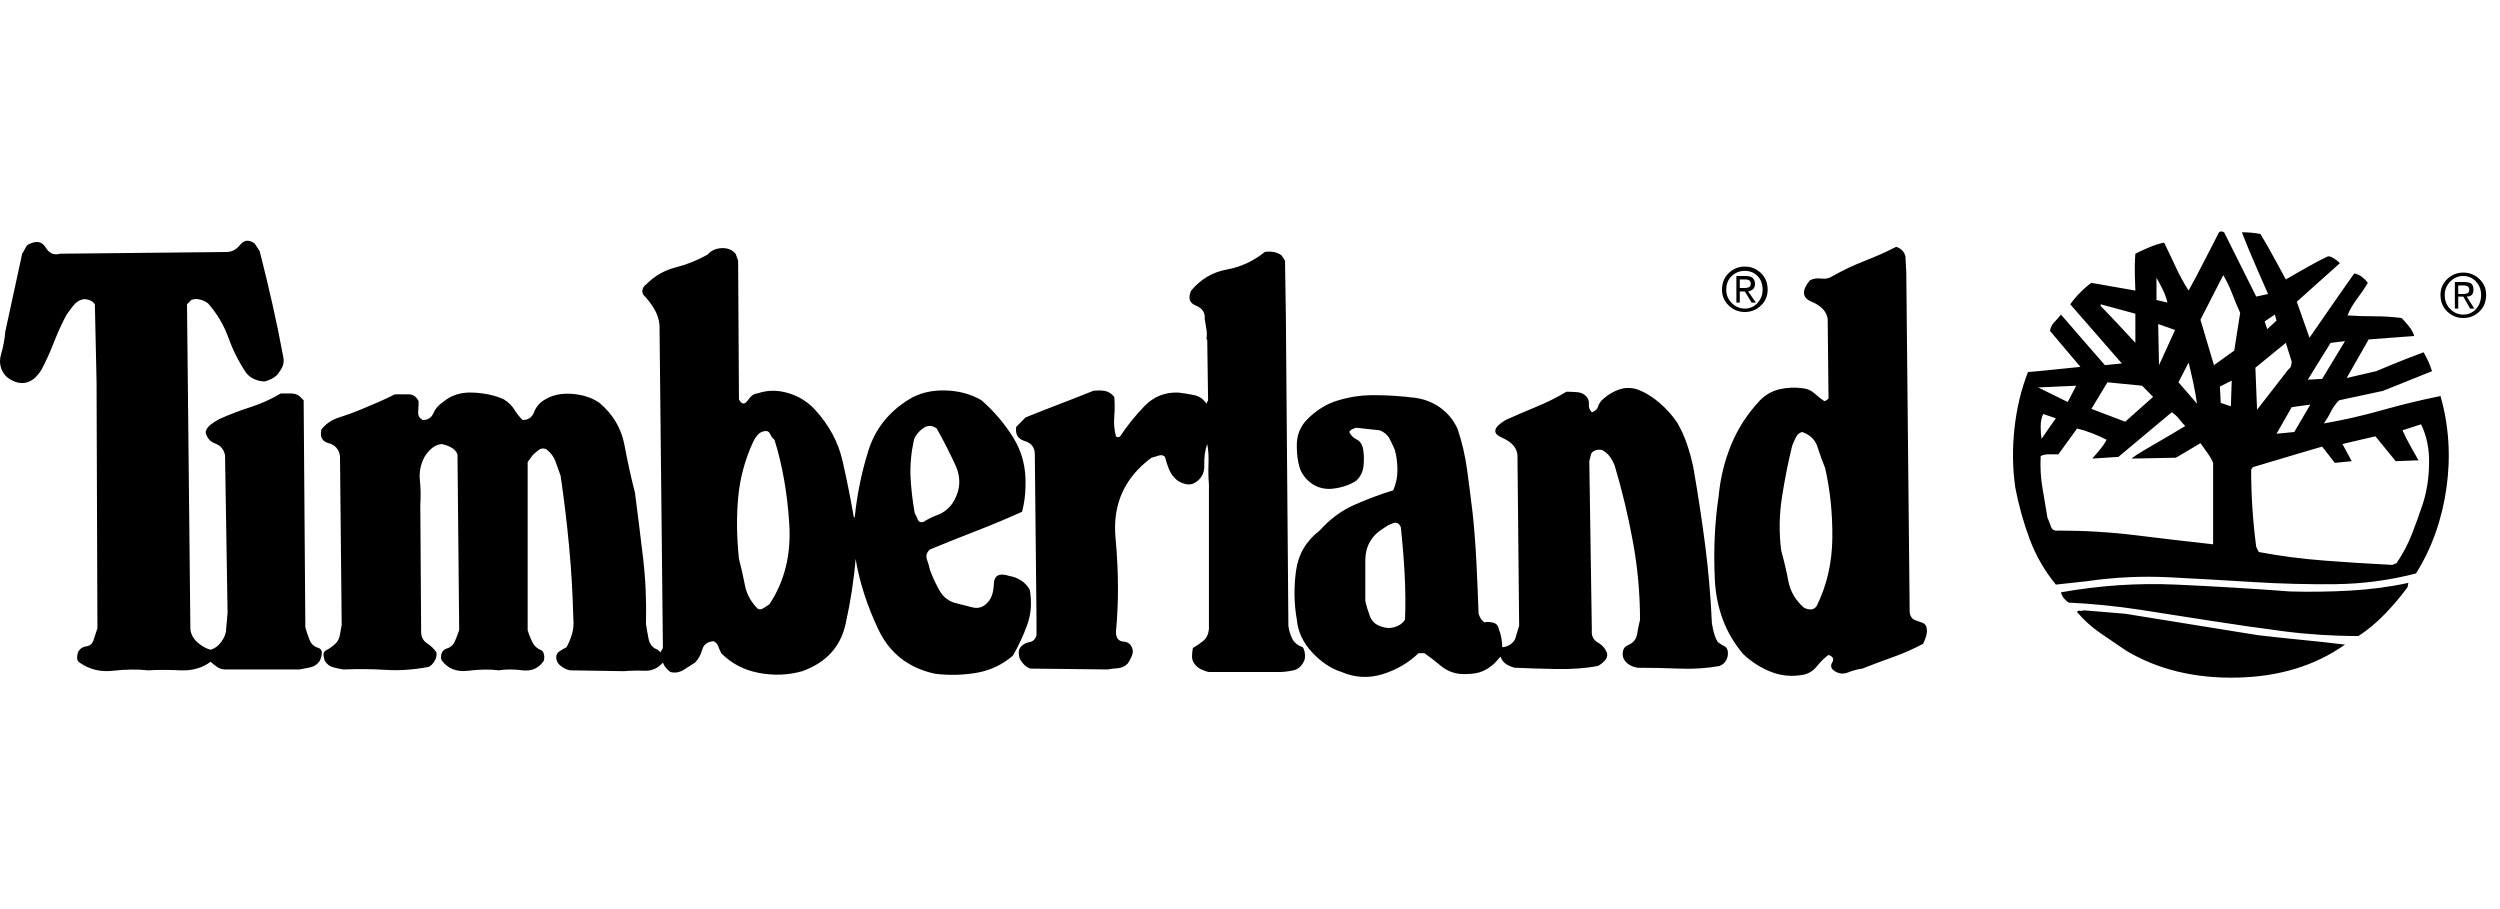 <svg width="132" height="48" viewBox="0 0 132 48" fill="none" xmlns="http://www.w3.org/2000/svg">
<path fill-rule="evenodd" clip-rule="evenodd" d="M128.858 15.569C128.858 15.237 128.977 14.958 129.215 14.731C129.453 14.505 129.736 14.392 130.063 14.392C130.391 14.392 130.673 14.505 130.911 14.731C131.149 14.958 131.268 15.237 131.268 15.569C131.268 15.931 131.149 16.225 130.911 16.451C130.673 16.678 130.391 16.791 130.063 16.791C129.736 16.791 129.453 16.678 129.215 16.451C128.977 16.225 128.858 15.931 128.858 15.569ZM130.063 16.61C130.331 16.61 130.554 16.512 130.733 16.316C130.911 16.119 131.001 15.87 131.001 15.569C131.001 15.297 130.911 15.063 130.733 14.867C130.554 14.671 130.331 14.573 130.063 14.573C129.796 14.573 129.565 14.671 129.372 14.867C129.178 15.063 129.081 15.297 129.081 15.569C129.081 15.87 129.178 16.119 129.372 16.316C129.565 16.512 129.796 16.61 130.063 16.61ZM129.795 16.293H129.617V14.89H130.108C130.286 14.89 130.413 14.92 130.487 14.98C130.562 15.041 130.599 15.146 130.599 15.297C130.599 15.418 130.569 15.508 130.51 15.569C130.45 15.629 130.361 15.659 130.242 15.659L130.643 16.293H130.42L130.063 15.659H129.795V16.293ZM130.063 15.524C130.153 15.524 130.227 15.508 130.286 15.478C130.346 15.448 130.376 15.388 130.376 15.297C130.376 15.207 130.346 15.146 130.286 15.116C130.227 15.086 130.167 15.071 130.108 15.071H129.795V15.524H130.063ZM90.922 15.297C90.922 14.935 91.041 14.641 91.279 14.415C91.517 14.188 91.8 14.075 92.127 14.075C92.455 14.075 92.737 14.188 92.975 14.415C93.213 14.641 93.332 14.935 93.332 15.297C93.332 15.629 93.213 15.908 92.975 16.134C92.737 16.361 92.455 16.474 92.127 16.474C91.8 16.474 91.517 16.361 91.279 16.134C91.041 15.908 90.922 15.629 90.922 15.297ZM92.127 16.293C92.395 16.293 92.618 16.195 92.797 15.999C92.975 15.803 93.065 15.569 93.065 15.297C93.065 14.995 92.975 14.754 92.797 14.573C92.618 14.392 92.395 14.302 92.127 14.302C91.86 14.302 91.629 14.392 91.436 14.573C91.242 14.754 91.146 14.995 91.146 15.297C91.146 15.569 91.242 15.803 91.436 15.999C91.629 16.195 91.86 16.293 92.127 16.293ZM91.86 15.976H91.681V14.573H92.172C92.351 14.573 92.477 14.611 92.551 14.686C92.626 14.762 92.663 14.86 92.663 14.98C92.663 15.101 92.633 15.192 92.574 15.252C92.514 15.312 92.425 15.357 92.306 15.388L92.708 15.976H92.484L92.127 15.388H91.86V15.976ZM92.127 15.207C92.217 15.207 92.291 15.191 92.351 15.161C92.41 15.131 92.44 15.071 92.44 14.98C92.44 14.89 92.41 14.829 92.351 14.799C92.291 14.769 92.232 14.754 92.172 14.754H91.86V15.207H92.127ZM13.712 13.261C13.95 14.196 14.173 15.124 14.381 16.044C14.59 16.964 14.783 17.907 14.961 18.873C14.991 19.054 14.976 19.212 14.917 19.348C14.857 19.484 14.768 19.627 14.649 19.778C14.56 19.869 14.456 19.944 14.337 20.004C14.218 20.065 14.099 20.11 13.98 20.14C13.801 20.14 13.623 20.102 13.444 20.027C13.265 19.951 13.117 19.838 12.998 19.688C12.611 19.114 12.299 18.496 12.06 17.832C11.822 17.168 11.465 16.564 10.989 16.021C10.87 15.931 10.729 15.863 10.565 15.818C10.402 15.772 10.245 15.78 10.097 15.84L9.874 16.067L10.052 33.22C10.082 33.492 10.208 33.726 10.431 33.922C10.655 34.118 10.885 34.246 11.123 34.307C11.332 34.246 11.51 34.118 11.659 33.922C11.808 33.726 11.897 33.537 11.927 33.356L12.016 32.36L11.882 24.032C11.822 23.731 11.651 23.527 11.369 23.421C11.086 23.316 10.915 23.112 10.855 22.81C10.885 22.66 10.982 22.524 11.146 22.403C11.309 22.282 11.451 22.192 11.57 22.131C12.105 21.89 12.656 21.679 13.221 21.498C13.786 21.317 14.322 21.075 14.828 20.774C14.976 20.774 15.147 20.774 15.341 20.774C15.534 20.774 15.69 20.819 15.809 20.91L16.033 21.136L16.122 33.13C16.181 33.341 16.256 33.56 16.345 33.786C16.434 34.012 16.598 34.156 16.836 34.216C16.955 34.276 17.007 34.374 16.992 34.51C16.977 34.646 16.94 34.774 16.881 34.895C16.762 35.076 16.598 35.189 16.39 35.234C16.181 35.28 15.988 35.317 15.809 35.347H11.882C11.733 35.347 11.592 35.302 11.458 35.212C11.324 35.121 11.213 35.031 11.123 34.94C10.677 35.272 10.141 35.423 9.517 35.393C8.892 35.363 8.326 35.363 7.821 35.393C7.255 35.333 6.638 35.34 5.968 35.415C5.299 35.491 4.711 35.347 4.206 34.986C4.116 34.925 4.072 34.842 4.072 34.736C4.072 34.631 4.087 34.533 4.116 34.442C4.206 34.261 4.354 34.156 4.563 34.126C4.771 34.095 4.905 33.96 4.964 33.718L5.143 33.175L5.098 20.14L5.009 16.067C4.949 15.976 4.868 15.908 4.763 15.863C4.659 15.818 4.548 15.795 4.429 15.795C4.22 15.825 4.042 15.931 3.893 16.112C3.744 16.293 3.61 16.474 3.491 16.655C3.253 17.108 3.038 17.583 2.844 18.081C2.651 18.579 2.435 19.054 2.197 19.506C2.108 19.657 2.004 19.793 1.885 19.914C1.766 20.035 1.617 20.125 1.438 20.185C1.23 20.246 1.022 20.238 0.814 20.163C0.605 20.087 0.427 19.974 0.278 19.823C0.01 19.491 -0.064 19.122 0.055 18.714C0.174 18.307 0.248 17.907 0.278 17.515L1.171 13.396C1.23 13.306 1.29 13.2 1.349 13.079C1.409 12.959 1.498 12.883 1.617 12.853C1.974 12.702 2.242 12.778 2.42 13.079C2.599 13.381 2.852 13.487 3.179 13.396L11.971 13.306C12.239 13.306 12.477 13.178 12.685 12.921C12.894 12.665 13.146 12.642 13.444 12.853L13.712 13.261ZM67.67 13.487L67.849 13.758L67.893 16.61L68.027 33.039C68.057 33.281 68.124 33.507 68.228 33.718C68.332 33.929 68.518 34.08 68.786 34.171C68.845 34.261 68.882 34.374 68.897 34.51C68.912 34.646 68.905 34.759 68.875 34.85C68.756 35.151 68.563 35.332 68.295 35.393C68.027 35.453 67.774 35.483 67.536 35.483H63.832C63.683 35.453 63.534 35.4 63.386 35.325C63.237 35.249 63.118 35.136 63.028 34.985C62.969 34.895 62.939 34.782 62.939 34.646C62.939 34.51 62.954 34.367 62.984 34.216C63.192 34.095 63.378 33.967 63.542 33.831C63.705 33.696 63.802 33.492 63.832 33.22V25.571C63.802 25.239 63.795 24.877 63.809 24.485C63.824 24.093 63.802 23.746 63.742 23.444C63.623 23.776 63.571 24.153 63.586 24.576C63.601 24.998 63.415 25.315 63.028 25.526C62.88 25.586 62.724 25.594 62.56 25.549C62.396 25.503 62.255 25.436 62.136 25.345C61.957 25.194 61.823 25.013 61.734 24.802C61.645 24.591 61.571 24.364 61.511 24.123C61.422 24.032 61.31 24.01 61.176 24.055C61.042 24.1 60.916 24.138 60.797 24.168C59.369 25.224 58.736 26.635 58.9 28.4C59.064 30.165 59.071 31.817 58.922 33.356C58.922 33.688 59.056 33.861 59.324 33.877C59.592 33.892 59.756 34.05 59.815 34.352C59.815 34.472 59.785 34.593 59.726 34.714C59.666 34.835 59.607 34.94 59.547 35.031C59.398 35.182 59.227 35.264 59.034 35.28C58.841 35.295 58.655 35.317 58.476 35.347L54.415 35.302C54.296 35.272 54.184 35.204 54.08 35.099C53.976 34.993 53.894 34.88 53.835 34.759C53.805 34.669 53.79 34.563 53.79 34.442C53.79 34.322 53.835 34.216 53.924 34.126C54.043 34.005 54.192 33.929 54.37 33.899C54.549 33.869 54.668 33.748 54.727 33.537V32.632L54.638 23.987C54.638 23.625 54.459 23.391 54.102 23.286C53.745 23.18 53.597 22.931 53.656 22.539L54.147 22.041C54.742 21.8 55.337 21.566 55.932 21.339C56.527 21.113 57.122 20.879 57.717 20.638C57.926 20.608 58.127 20.608 58.32 20.638C58.513 20.668 58.684 20.774 58.833 20.955C58.863 21.287 58.863 21.634 58.833 21.996C58.803 22.358 58.833 22.705 58.922 23.037C58.952 23.067 58.989 23.082 59.034 23.082C59.079 23.082 59.116 23.067 59.146 23.037C59.503 22.494 59.927 21.965 60.418 21.453C60.908 20.94 61.511 20.698 62.225 20.728C62.493 20.759 62.768 20.804 63.051 20.864C63.333 20.924 63.549 21.075 63.698 21.317L63.787 21.136L63.742 17.922H63.698C63.728 17.741 63.728 17.56 63.698 17.379C63.668 17.198 63.638 17.017 63.609 16.836C63.638 16.504 63.482 16.27 63.14 16.134C62.798 15.999 62.716 15.735 62.895 15.342C63.4 14.739 64.025 14.369 64.769 14.233C65.513 14.098 66.182 13.789 66.777 13.306C66.926 13.275 67.082 13.275 67.246 13.306C67.41 13.336 67.551 13.396 67.67 13.487ZM119.129 15.659L119.754 15.524C119.754 15.524 119.575 15.116 119.218 14.302C118.861 13.487 118.578 12.808 118.37 12.265C118.549 12.265 118.72 12.272 118.883 12.287C119.047 12.303 119.203 12.325 119.352 12.355C119.59 12.748 119.873 13.245 120.2 13.849C120.527 14.452 120.691 14.754 120.691 14.754C120.691 14.754 120.966 14.596 121.517 14.279C122.067 13.962 122.536 13.713 122.922 13.532C123.012 13.532 123.116 13.57 123.235 13.645C123.354 13.721 123.458 13.804 123.547 13.894L121.271 15.931L121.941 17.832C121.941 17.832 122.238 17.402 122.833 16.542C123.428 15.682 123.919 14.98 124.306 14.437C124.455 14.467 124.589 14.528 124.708 14.618C124.827 14.709 124.931 14.814 125.02 14.935C124.842 15.237 124.648 15.524 124.44 15.795C124.232 16.067 124.068 16.353 123.949 16.655C124.425 16.685 124.901 16.7 125.377 16.7C125.853 16.7 126.329 16.73 126.805 16.791C126.924 16.912 127.051 17.055 127.185 17.221C127.319 17.387 127.415 17.56 127.475 17.741L125.065 17.922L123.904 19.959L125.466 19.597C125.466 19.597 125.719 19.491 126.225 19.28C126.731 19.069 127.311 18.843 127.966 18.601C128.055 18.752 128.137 18.91 128.211 19.076C128.286 19.242 128.352 19.416 128.412 19.597L125.823 20.638L123.503 21.136C123.324 21.317 123.183 21.513 123.079 21.724C122.975 21.935 122.848 22.147 122.699 22.358C123.741 22.177 124.767 21.943 125.779 21.656C126.79 21.37 127.817 21.121 128.858 20.91C129.305 22.479 129.409 24.1 129.171 25.775C128.933 27.45 128.397 28.951 127.564 30.278C126.166 30.64 124.745 30.829 123.302 30.844C121.859 30.859 120.408 30.822 118.95 30.731C117.492 30.64 116.034 30.558 114.577 30.482C113.119 30.407 111.661 30.474 110.203 30.686L108.551 30.867C107.956 30.143 107.495 29.343 107.168 28.468C106.841 27.593 106.588 26.688 106.409 25.752C106.26 24.726 106.246 23.678 106.365 22.607C106.484 21.536 106.722 20.547 107.079 19.642C107.168 19.642 107.651 19.597 108.529 19.506C109.407 19.416 109.846 19.371 109.846 19.371L108.239 17.47C108.269 17.289 108.343 17.138 108.462 17.017C108.581 16.896 108.7 16.761 108.819 16.61C109.206 17.062 109.69 17.621 110.27 18.284C110.85 18.948 111.14 19.28 111.14 19.28L112.033 19.19L109.31 16.067C109.459 15.855 109.637 15.644 109.846 15.433C110.054 15.222 110.247 15.056 110.426 14.935L112.747 15.342C112.747 15.342 112.739 15.109 112.724 14.641C112.71 14.173 112.717 13.758 112.747 13.396C112.985 13.276 113.23 13.162 113.483 13.057C113.736 12.951 113.996 12.868 114.264 12.808C114.472 13.23 114.673 13.653 114.867 14.075C115.06 14.498 115.291 14.92 115.558 15.342C115.826 14.86 116.094 14.354 116.362 13.826C116.63 13.298 116.897 12.778 117.165 12.265C117.195 12.235 117.232 12.22 117.277 12.22C117.321 12.22 117.373 12.235 117.433 12.265L119.129 15.659ZM117.388 14.528L116.183 16.881L116.897 19.28L117.968 18.511L118.281 16.519C118.132 16.187 117.991 15.848 117.857 15.501C117.723 15.154 117.567 14.829 117.388 14.528ZM113.862 14.664V15.84L114.443 15.976C114.383 15.735 114.301 15.508 114.197 15.297C114.093 15.086 113.981 14.875 113.862 14.664ZM110.917 16.067V16.157C111.214 16.459 111.594 16.859 112.055 17.356C112.516 17.854 112.747 18.103 112.747 18.103V16.564L110.917 16.067ZM120.111 16.61L119.575 16.972L119.709 17.379L120.2 16.927L120.111 16.61ZM113.952 17.108L113.996 19.28L114.844 17.424L113.952 17.108ZM123.815 18.013L123.056 18.103L121.851 20.049L122.61 20.004L123.815 18.013ZM119.084 19.416L119.173 21.634L120.825 19.506C120.914 19.446 120.966 19.363 120.981 19.258C120.996 19.152 121.003 19.099 121.003 19.099L120.691 18.103L119.084 19.416ZM115.558 19.144L115.023 20.185L116.005 21.317C115.945 20.924 115.878 20.555 115.804 20.208C115.729 19.861 115.648 19.506 115.558 19.144ZM117.835 20.095L117.21 20.412L117.254 21.271L117.79 21.453L117.835 20.095ZM111.274 20.185L110.426 21.588L112.211 22.267L113.684 20.955L113.104 20.366L111.274 20.185ZM107.614 20.457L109.176 21.226L109.623 20.366L107.614 20.457ZM121.003 21.498L120.2 22.901L121.137 22.81L121.985 21.362L121.003 21.498ZM114.666 21.769L111.854 24.123L110.47 24.213C110.47 24.213 110.575 24.093 110.783 23.851C110.991 23.61 111.14 23.399 111.229 23.218C110.991 23.097 110.738 22.984 110.47 22.878C110.203 22.773 109.935 22.69 109.667 22.629L108.685 23.987C108.507 23.987 108.336 23.987 108.172 23.987C108.008 23.987 107.867 24.017 107.748 24.078C107.718 24.651 107.748 25.202 107.837 25.73C107.927 26.258 108.016 26.793 108.105 27.336C108.165 27.457 108.224 27.608 108.284 27.789C108.343 27.97 108.477 28.046 108.685 28.015C110.084 28.015 111.452 28.098 112.791 28.264C114.13 28.43 115.484 28.589 116.853 28.739V24.44C116.793 24.289 116.689 24.108 116.54 23.897C116.391 23.685 116.272 23.52 116.183 23.399L114.889 24.168L112.568 24.213C112.538 24.183 112.888 23.957 113.617 23.535C114.346 23.112 114.934 22.765 115.38 22.494C115.261 22.373 115.149 22.245 115.045 22.109C114.941 21.973 114.815 21.86 114.666 21.769ZM107.882 21.86C107.793 22.041 107.748 22.26 107.748 22.516C107.748 22.773 107.763 22.991 107.793 23.172C107.912 22.991 108.068 22.765 108.261 22.494C108.455 22.222 108.551 22.086 108.551 22.086L107.882 21.86ZM127.832 22.403L126.85 22.72C126.969 22.991 127.14 23.323 127.363 23.716C127.586 24.108 127.698 24.304 127.698 24.304L126.493 24.349L125.422 23.037C125.154 23.097 124.797 23.18 124.351 23.286C123.904 23.391 123.681 23.444 123.681 23.444L124.172 24.349L123.279 24.44L122.61 23.58C122.61 23.58 122.149 23.716 121.226 23.987C120.304 24.259 119.545 24.485 118.95 24.666L118.861 24.802C118.861 25.496 118.883 26.182 118.928 26.861C118.973 27.54 119.04 28.212 119.129 28.875L119.263 29.147C120.393 29.358 121.546 29.509 122.722 29.599C123.897 29.69 125.094 29.765 126.314 29.826L126.537 29.735C126.865 29.253 127.133 28.747 127.341 28.219C127.549 27.691 127.742 27.155 127.921 26.612C128.129 25.979 128.241 25.27 128.256 24.485C128.271 23.701 128.129 23.006 127.832 22.403ZM38.839 13.396L38.973 13.758L39.017 21.091C39.166 21.362 39.322 21.377 39.486 21.136C39.65 20.894 39.821 20.774 39.999 20.774C40.505 20.593 41.041 20.585 41.606 20.751C42.171 20.917 42.647 21.211 43.034 21.634C43.778 22.448 44.261 23.346 44.484 24.327C44.708 25.307 44.908 26.311 45.087 27.337L45.132 27.291C45.251 26.114 45.489 24.953 45.846 23.806C46.203 22.66 46.917 21.754 47.988 21.091C48.523 20.759 49.156 20.6 49.885 20.615C50.614 20.63 51.261 20.804 51.826 21.136C52.481 21.709 53.039 22.365 53.5 23.105C53.961 23.844 54.177 24.681 54.147 25.617C54.147 25.858 54.132 26.092 54.102 26.318C54.073 26.544 54.028 26.778 53.968 27.02C53.165 27.382 52.354 27.721 51.536 28.038C50.718 28.355 49.907 28.679 49.104 29.011C48.925 29.162 48.873 29.343 48.947 29.554C49.022 29.765 49.074 29.947 49.104 30.097C49.223 30.429 49.386 30.784 49.595 31.161C49.803 31.538 50.115 31.772 50.532 31.863C50.77 31.923 51.038 31.991 51.335 32.066C51.633 32.142 51.886 32.074 52.094 31.863C52.332 31.651 52.458 31.312 52.473 30.844C52.488 30.377 52.763 30.233 53.299 30.414C53.507 30.444 53.708 30.52 53.901 30.64C54.095 30.761 54.251 30.927 54.37 31.138C54.489 31.802 54.444 32.421 54.236 32.994C54.028 33.567 53.775 34.111 53.477 34.623C52.912 35.106 52.265 35.408 51.536 35.529C50.807 35.649 50.086 35.664 49.371 35.574C47.973 35.272 46.976 34.495 46.381 33.243C45.786 31.991 45.385 30.746 45.176 29.509C45.087 30.625 44.908 31.779 44.641 32.971C44.373 34.163 43.614 34.986 42.364 35.438C41.621 35.649 40.855 35.679 40.066 35.529C39.278 35.378 38.616 35.031 38.08 34.488C38.02 34.367 37.968 34.246 37.924 34.126C37.879 34.005 37.797 33.914 37.678 33.854C37.351 33.884 37.15 34.035 37.076 34.307C37.001 34.578 36.875 34.804 36.697 34.986C36.518 35.106 36.317 35.234 36.094 35.37C35.871 35.506 35.64 35.544 35.402 35.483C35.313 35.423 35.231 35.348 35.157 35.257C35.082 35.166 35.03 35.076 35.001 34.986C34.733 35.287 34.413 35.431 34.041 35.416C33.669 35.4 33.305 35.408 32.947 35.438L30.091 35.393C29.942 35.363 29.794 35.295 29.645 35.189C29.496 35.084 29.407 34.955 29.377 34.804C29.347 34.623 29.399 34.488 29.533 34.397C29.667 34.307 29.794 34.231 29.913 34.171C30.032 33.96 30.128 33.726 30.203 33.469C30.277 33.213 30.299 32.934 30.27 32.632C30.24 31.365 30.166 30.097 30.047 28.83C29.927 27.563 29.779 26.326 29.6 25.119C29.511 24.877 29.422 24.628 29.332 24.372C29.243 24.116 29.08 23.897 28.841 23.716C28.693 23.655 28.559 23.67 28.44 23.761C28.321 23.851 28.217 23.942 28.127 24.032L27.86 24.395V33.266C27.919 33.477 28.001 33.688 28.105 33.899C28.209 34.111 28.38 34.261 28.618 34.352C28.678 34.412 28.715 34.495 28.73 34.601C28.745 34.706 28.737 34.804 28.708 34.895C28.44 35.287 28.068 35.453 27.592 35.393C27.116 35.333 26.699 35.333 26.342 35.393C25.866 35.333 25.323 35.34 24.713 35.416C24.103 35.491 23.635 35.302 23.307 34.85C23.278 34.759 23.278 34.654 23.307 34.533C23.337 34.412 23.412 34.322 23.53 34.261C23.768 34.201 23.932 34.065 24.021 33.854C24.111 33.643 24.185 33.447 24.245 33.266L24.155 23.987C24.096 23.836 23.984 23.716 23.821 23.625C23.657 23.535 23.486 23.474 23.307 23.444C23.099 23.474 22.921 23.557 22.772 23.693C22.623 23.829 22.504 23.972 22.415 24.123C22.206 24.515 22.125 24.923 22.169 25.345C22.214 25.767 22.221 26.205 22.192 26.658L22.236 33.356C22.236 33.628 22.34 33.831 22.549 33.967C22.757 34.103 22.921 34.261 23.04 34.442C23.069 34.593 23.04 34.744 22.95 34.895C22.861 35.046 22.757 35.151 22.638 35.212C21.835 35.363 21.083 35.416 20.384 35.37C19.685 35.325 18.934 35.317 18.13 35.348C17.952 35.317 17.773 35.28 17.595 35.234C17.416 35.189 17.267 35.076 17.148 34.895C17.119 34.804 17.096 34.706 17.081 34.601C17.067 34.495 17.104 34.412 17.193 34.352C17.372 34.261 17.535 34.148 17.684 34.012C17.833 33.877 17.922 33.703 17.952 33.492L18.041 32.994L17.952 24.078C17.892 23.716 17.691 23.489 17.349 23.399C17.007 23.308 16.881 23.067 16.97 22.675C17.208 22.373 17.52 22.162 17.907 22.041C18.294 21.92 18.666 21.785 19.023 21.634C19.32 21.513 19.625 21.385 19.938 21.249C20.25 21.113 20.555 20.97 20.853 20.819C21.091 20.819 21.329 20.819 21.567 20.819C21.805 20.819 21.983 20.94 22.102 21.181C22.102 21.362 22.095 21.551 22.08 21.747C22.065 21.943 22.147 22.086 22.326 22.177C22.593 22.177 22.779 22.056 22.883 21.815C22.988 21.573 23.159 21.377 23.397 21.226C23.813 20.864 24.341 20.698 24.981 20.729C25.621 20.759 26.164 20.879 26.61 21.091C26.848 21.241 27.027 21.415 27.146 21.611C27.265 21.807 27.413 21.996 27.592 22.177C27.889 22.177 28.09 22.041 28.194 21.77C28.299 21.498 28.47 21.287 28.708 21.136C29.124 20.864 29.623 20.751 30.203 20.796C30.783 20.842 31.266 21 31.653 21.272C32.367 21.875 32.806 22.614 32.97 23.489C33.133 24.364 33.319 25.209 33.528 26.024C33.676 27.171 33.818 28.31 33.952 29.441C34.086 30.573 34.138 31.742 34.108 32.949C34.138 33.16 34.182 33.416 34.242 33.718C34.301 34.02 34.465 34.216 34.733 34.307L34.867 34.442L35.001 34.216L34.822 17.153C34.792 16.851 34.696 16.564 34.532 16.293C34.368 16.021 34.182 15.78 33.974 15.569C33.914 15.478 33.9 15.38 33.929 15.275C33.959 15.169 34.019 15.086 34.108 15.026C34.554 14.573 35.075 14.271 35.67 14.12C36.265 13.97 36.83 13.743 37.366 13.441C37.544 13.23 37.79 13.117 38.102 13.102C38.415 13.087 38.66 13.185 38.839 13.396ZM48.256 23.218C48.107 23.912 48.047 24.568 48.077 25.187C48.107 25.805 48.181 26.446 48.3 27.11C48.36 27.201 48.412 27.306 48.457 27.427C48.501 27.548 48.598 27.593 48.747 27.563C48.985 27.412 49.245 27.284 49.528 27.178C49.81 27.072 50.056 26.884 50.264 26.612C50.71 25.948 50.77 25.262 50.443 24.553C50.115 23.844 49.788 23.203 49.461 22.629C49.223 22.448 48.985 22.441 48.747 22.607C48.509 22.773 48.345 22.976 48.256 23.218ZM40.356 22.765C40.207 22.795 40.088 22.863 39.999 22.969C39.91 23.074 39.836 23.188 39.776 23.308C39.33 24.274 39.062 25.27 38.973 26.295C38.883 27.321 38.898 28.392 39.017 29.509C39.136 29.962 39.24 30.422 39.33 30.889C39.419 31.357 39.642 31.772 39.999 32.134C40.088 32.194 40.193 32.187 40.312 32.111C40.431 32.036 40.535 31.968 40.624 31.908C41.427 30.701 41.777 29.283 41.673 27.653C41.569 26.024 41.308 24.545 40.892 23.218C40.803 23.157 40.728 23.059 40.669 22.924C40.609 22.788 40.505 22.735 40.356 22.765ZM100.607 13.532L100.652 14.392L100.83 32.27C100.83 32.391 100.86 32.496 100.92 32.587C100.979 32.677 101.068 32.737 101.187 32.768C101.277 32.798 101.381 32.836 101.5 32.881C101.619 32.926 101.693 33.009 101.723 33.13C101.753 33.281 101.745 33.431 101.701 33.582C101.656 33.733 101.604 33.869 101.544 33.99C101.039 34.261 100.511 34.495 99.96 34.691C99.41 34.887 98.867 35.091 98.331 35.302C98.093 35.333 97.84 35.4 97.572 35.506C97.305 35.612 97.052 35.574 96.814 35.393C96.665 35.272 96.643 35.129 96.747 34.963C96.851 34.797 96.784 34.669 96.546 34.578C96.338 34.729 96.137 34.925 95.943 35.166C95.75 35.408 95.519 35.559 95.252 35.619C94.656 35.74 94.084 35.694 93.533 35.483C92.983 35.272 92.484 34.955 92.038 34.533C91.116 33.447 90.618 32.134 90.543 30.595C90.469 29.056 90.536 27.593 90.744 26.205C90.833 25.239 91.056 24.327 91.413 23.467C91.77 22.607 92.276 21.83 92.931 21.136C93.228 20.834 93.578 20.638 93.98 20.547C94.381 20.457 94.79 20.442 95.207 20.502C95.445 20.532 95.646 20.623 95.809 20.774C95.973 20.925 96.144 21.06 96.323 21.181C96.353 21.181 96.39 21.166 96.434 21.136C96.479 21.106 96.516 21.075 96.546 21.045L96.501 16.836C96.442 16.444 96.159 16.142 95.653 15.931C95.147 15.72 95.118 15.342 95.564 14.799C95.743 14.709 95.943 14.679 96.166 14.709C96.39 14.739 96.591 14.694 96.769 14.573C97.305 14.271 97.862 14.007 98.443 13.781C99.023 13.555 99.581 13.306 100.116 13.034C100.235 13.064 100.339 13.125 100.429 13.215C100.518 13.306 100.577 13.411 100.607 13.532ZM95.162 22.81C95.013 22.841 94.902 22.931 94.828 23.082C94.753 23.233 94.686 23.384 94.627 23.535C94.418 24.38 94.24 25.277 94.091 26.228C93.942 27.178 93.927 28.121 94.046 29.056C94.195 29.599 94.322 30.143 94.426 30.686C94.53 31.229 94.805 31.697 95.251 32.089C95.371 32.149 95.49 32.179 95.609 32.179C95.728 32.179 95.832 32.119 95.921 31.998C96.457 30.912 96.732 29.72 96.747 28.423C96.761 27.125 96.635 25.888 96.367 24.711C96.219 24.349 96.085 23.98 95.966 23.602C95.847 23.225 95.579 22.961 95.162 22.81ZM88.557 22.313C88.765 22.675 88.936 23.052 89.07 23.444C89.204 23.836 89.316 24.244 89.405 24.666C89.643 26.024 89.851 27.389 90.03 28.762C90.208 30.135 90.327 31.515 90.387 32.904C90.417 33.084 90.454 33.258 90.498 33.424C90.543 33.59 90.61 33.748 90.699 33.899C90.818 33.99 90.937 34.065 91.056 34.126C91.175 34.186 91.235 34.307 91.235 34.488C91.235 34.639 91.198 34.774 91.123 34.895C91.049 35.016 90.937 35.106 90.788 35.166C90.104 35.287 89.39 35.333 88.646 35.302C87.902 35.272 87.174 35.257 86.459 35.257C86.281 35.227 86.125 35.166 85.991 35.076C85.857 34.986 85.76 34.865 85.701 34.714C85.671 34.593 85.671 34.472 85.701 34.352C85.73 34.231 85.805 34.141 85.924 34.08C86.221 33.96 86.392 33.763 86.437 33.492C86.482 33.22 86.534 32.964 86.593 32.722C86.593 31.334 86.467 29.954 86.214 28.581C85.961 27.208 85.641 25.873 85.254 24.576C85.195 24.425 85.113 24.274 85.009 24.123C84.905 23.972 84.763 23.851 84.585 23.761C84.466 23.731 84.347 23.738 84.228 23.784C84.109 23.829 84.034 23.897 84.005 23.987L83.915 24.349L84.049 33.266C84.02 33.567 84.124 33.786 84.362 33.922C84.6 34.058 84.763 34.246 84.853 34.488C84.882 34.639 84.838 34.774 84.719 34.895C84.6 35.016 84.481 35.106 84.362 35.166C83.707 35.287 82.986 35.34 82.197 35.325C81.409 35.31 80.672 35.287 79.988 35.257C79.839 35.227 79.69 35.166 79.542 35.076C79.393 34.986 79.289 34.85 79.229 34.669C79.17 34.729 79.095 34.812 79.006 34.918C78.917 35.023 78.828 35.106 78.738 35.166C78.471 35.378 78.188 35.506 77.89 35.551C77.593 35.596 77.295 35.604 76.998 35.574C76.641 35.514 76.328 35.37 76.061 35.144C75.793 34.918 75.51 34.699 75.213 34.488H74.9C74.365 35.001 73.732 35.37 73.003 35.596C72.274 35.823 71.553 35.785 70.839 35.483C70.273 35.302 69.753 34.955 69.277 34.442C68.801 33.929 68.533 33.356 68.473 32.722C68.325 31.878 68.31 31.018 68.429 30.143C68.548 29.268 68.964 28.558 69.678 28.015C70.214 27.412 70.824 26.959 71.508 26.658C72.192 26.356 72.877 26.099 73.561 25.888C73.71 25.556 73.784 25.202 73.784 24.825C73.784 24.447 73.74 24.093 73.65 23.761C73.561 23.55 73.465 23.346 73.36 23.15C73.256 22.954 73.085 22.81 72.847 22.72L71.597 22.584C71.508 22.614 71.434 22.645 71.374 22.675C71.315 22.705 71.27 22.75 71.24 22.81C71.33 22.991 71.456 23.12 71.62 23.195C71.783 23.271 71.895 23.414 71.954 23.625C72.014 23.897 72.029 24.206 71.999 24.553C71.969 24.9 71.835 25.179 71.597 25.39C71.27 25.602 70.876 25.737 70.415 25.798C69.954 25.858 69.544 25.752 69.187 25.481C68.89 25.239 68.697 24.96 68.607 24.643C68.518 24.327 68.473 23.987 68.473 23.625C68.444 23.022 68.637 22.516 69.053 22.109C69.47 21.701 69.916 21.407 70.392 21.226C71.077 20.985 71.783 20.864 72.512 20.864C73.241 20.864 73.963 20.91 74.677 21C75.183 21.06 75.636 21.234 76.038 21.52C76.44 21.807 76.745 22.177 76.953 22.629C77.191 23.323 77.362 24.055 77.466 24.825C77.57 25.594 77.667 26.356 77.757 27.11C77.846 27.955 77.913 28.83 77.957 29.735C78.002 30.64 78.039 31.531 78.069 32.406C78.099 32.496 78.136 32.579 78.18 32.655C78.225 32.73 78.292 32.798 78.381 32.858C78.53 32.828 78.686 32.836 78.85 32.881C79.013 32.926 79.11 33.039 79.14 33.22C79.2 33.371 79.244 33.53 79.274 33.696C79.304 33.861 79.319 34.02 79.319 34.171C79.467 34.171 79.616 34.118 79.765 34.012C79.914 33.907 80.003 33.779 80.033 33.628L80.211 33.039L80.122 24.032C80.092 23.64 79.817 23.331 79.296 23.105C78.775 22.878 78.843 22.569 79.497 22.177C80.033 21.935 80.576 21.701 81.126 21.475C81.677 21.249 82.205 20.985 82.71 20.683C82.889 20.683 83.075 20.691 83.268 20.706C83.462 20.721 83.618 20.789 83.737 20.91C83.856 21.03 83.908 21.174 83.893 21.34C83.878 21.505 83.93 21.649 84.049 21.769C84.228 21.709 84.339 21.604 84.384 21.453C84.429 21.302 84.525 21.166 84.674 21.045C84.912 20.834 85.18 20.676 85.478 20.57C85.775 20.464 86.088 20.457 86.415 20.547C86.831 20.698 87.225 20.932 87.597 21.249C87.969 21.566 88.289 21.92 88.557 22.313ZM73.07 27.88C72.416 28.272 72.088 28.845 72.088 29.599C72.088 30.354 72.088 31.063 72.088 31.727C72.148 31.998 72.23 32.27 72.334 32.541C72.438 32.813 72.639 32.994 72.936 33.084C73.174 33.175 73.412 33.182 73.65 33.107C73.888 33.032 74.067 32.903 74.186 32.722C74.216 31.938 74.208 31.131 74.164 30.301C74.119 29.471 74.052 28.649 73.963 27.834C73.874 27.623 73.732 27.555 73.539 27.631C73.346 27.706 73.189 27.789 73.07 27.88ZM127.118 31.003C126.79 31.455 126.404 31.915 125.957 32.383C125.511 32.851 125.035 33.251 124.529 33.582C123.19 33.582 121.881 33.499 120.602 33.334C119.322 33.167 118.058 32.986 116.808 32.79C115.558 32.594 114.301 32.398 113.037 32.202C111.772 32.006 110.5 31.878 109.221 31.817C109.132 31.757 109.05 31.681 108.975 31.591C108.901 31.5 108.849 31.395 108.819 31.274C110.842 30.912 112.866 30.776 114.889 30.867C116.912 30.957 118.921 31.078 120.914 31.229C121.955 31.259 123.012 31.244 124.083 31.184C125.154 31.123 126.18 30.988 127.162 30.776L127.118 31.003ZM119.218 33.537C119.992 33.628 120.765 33.711 121.539 33.786C122.312 33.861 123.071 33.944 123.815 34.035C122.238 35.151 120.334 35.732 118.102 35.778C115.871 35.823 113.922 35.348 112.256 34.352C111.809 34.05 111.356 33.741 110.895 33.424C110.433 33.107 110.024 32.738 109.667 32.315C109.697 32.255 109.749 32.232 109.823 32.247C109.898 32.262 109.965 32.255 110.024 32.225L112.211 32.406L119.218 33.537Z" fill="black"/>
</svg>
